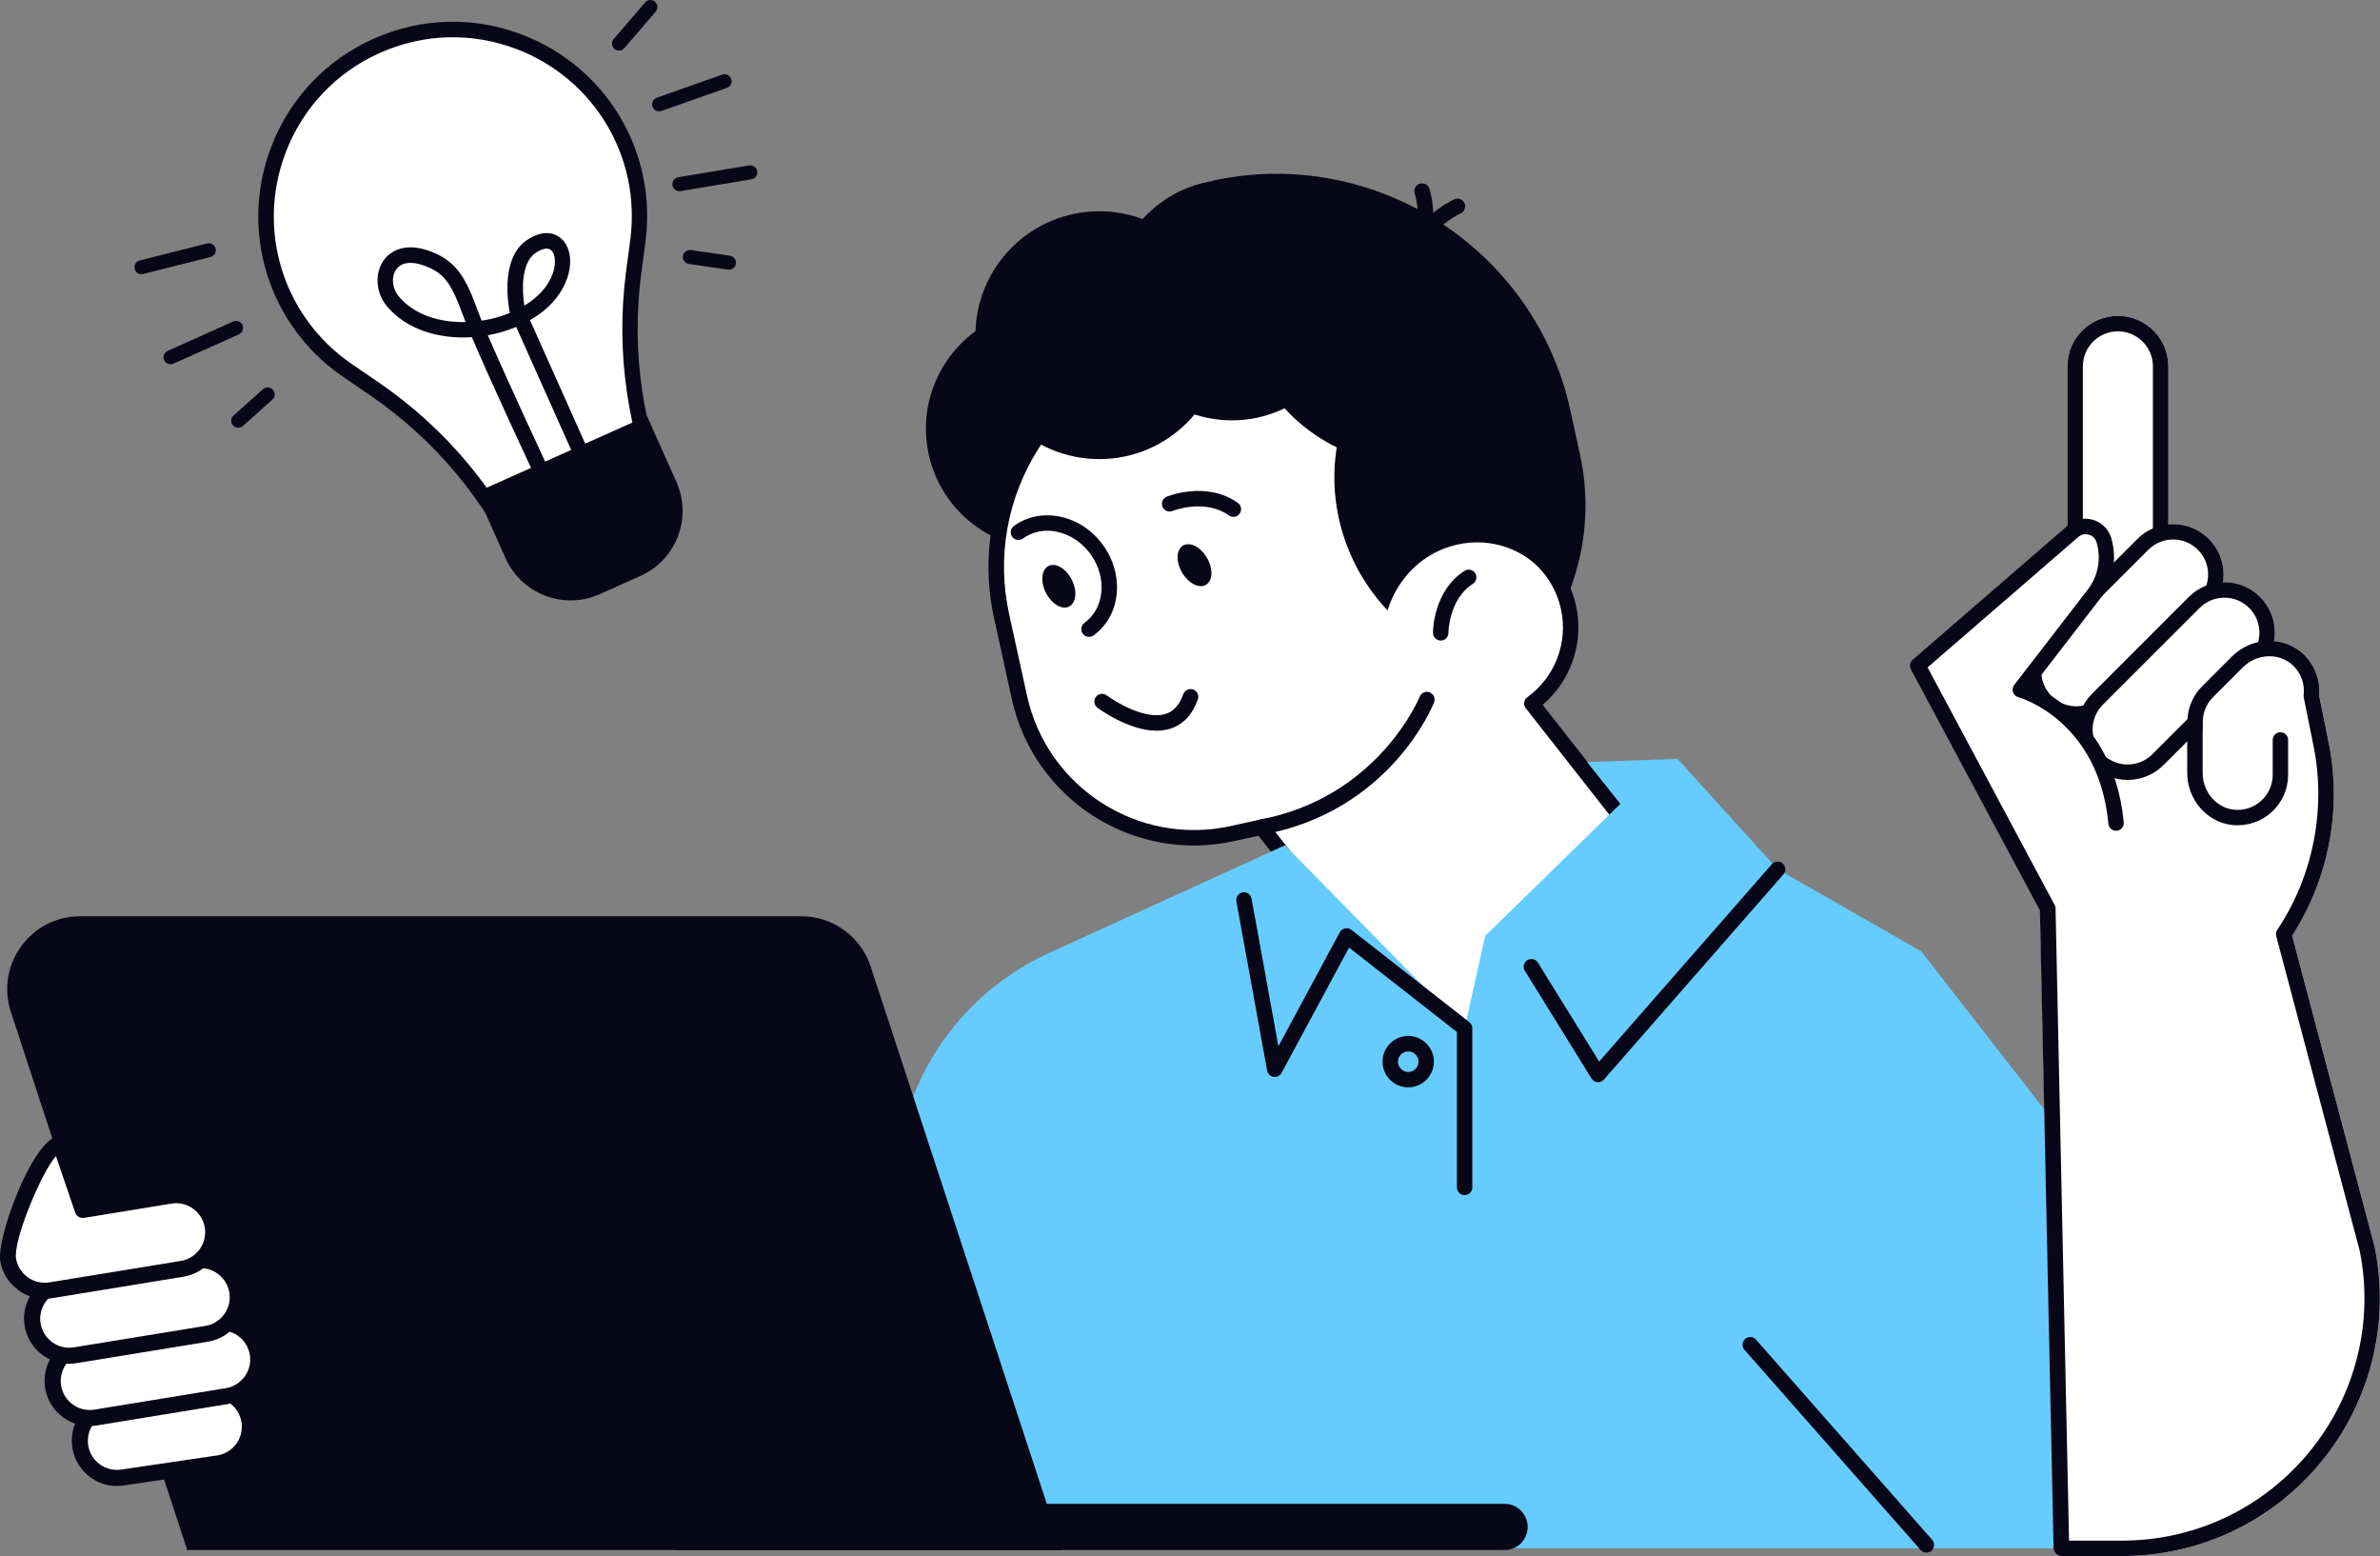 <?xml version="1.0" encoding="iso-8859-1"?>
<!-- Generator: Adobe Illustrator 27.6.1, SVG Export Plug-In . SVG Version: 6.00 Build 0)  -->
<svg version="1.1" id="Layer_1" xmlns="http://www.w3.org/2000/svg" xmlns:xlink="http://www.w3.org/1999/xlink" x="0px" y="0px"
	 viewBox="0 0 308.54 201.67" style="enable-background:new 0 0 308.54 201.67;" xml:space="preserve">
<rect x="0" y="0" width="308.54" height="201.67" fill="#808080" stroke="none"/>
<g id="Layer_2_00000154404297759262703720000015504221011083299727_">
</g>
<g id="_x3C_Layer_x3E_">
	<g>
		<g>
			<g>
				<path style="fill:#FFFFFF;" d="M67.33,5.43L67.33,5.43c10.45,3.99,16.81,14.64,15.36,25.73l-0.55,4.18
					c-1.34,10.26,0.19,20.7,4.41,30.15l0.35,0.77l-18.51,8.28l-0.35-0.77c-4.23-9.45-10.98-17.54-19.53-23.39L45.03,48
					c-9.24-6.32-12.94-18.15-8.94-28.6l0,0C40.87,6.92,54.85,0.66,67.33,5.43z"/>
				<path style="fill:#080717;" d="M68.39,75.54c0.14,0,0.28-0.03,0.41-0.09l18.51-8.28c0.5-0.23,0.73-0.82,0.5-1.32l-0.35-0.77
					c-4.15-9.28-5.65-19.52-4.33-29.61l0.55-4.18c1.52-11.6-5.06-22.62-15.99-26.8l0,0c-6.29-2.4-13.13-2.21-19.28,0.54
					c-6.14,2.75-10.85,7.72-13.25,14.01c-4.18,10.93-0.35,23.18,9.31,29.79l3.48,2.38c8.4,5.74,15.03,13.68,19.18,22.97l0.35,0.77
					c0.11,0.24,0.31,0.43,0.56,0.53C68.15,75.52,68.27,75.54,68.39,75.54z M85.58,65.76L68.9,73.22
					c-4.31-9.56-11.16-17.74-19.81-23.66l-3.48-2.38c-8.89-6.08-12.42-17.36-8.57-27.42c2.21-5.79,6.54-10.37,12.2-12.9
					s11.96-2.7,17.75-0.49l0,0c10.06,3.84,16.12,13.99,14.72,24.67l-0.55,4.18C79.8,45.62,81.33,56.17,85.58,65.76z"/>
			</g>
			<path style="fill:#080717;" d="M77.73,77.01l5.3-2.37c4.65-2.08,6.74-7.54,4.66-12.19l-3.82-8.53l-22.14,9.9l3.81,8.53
				C67.63,77,73.08,79.09,77.73,77.01z"/>
			<g>
				<path style="fill:#080717;" d="M70.25,62.28c0.14,0,0.29-0.03,0.42-0.09c0.5-0.23,0.72-0.83,0.48-1.33
					c-0.06-0.14-5.25-11.24-7.91-17.41c1.28-0.23,2.52-0.59,3.68-1.08l7.46,16.69c0.23,0.5,0.82,0.73,1.32,0.5s0.73-0.82,0.5-1.32
					l-7.49-16.75c0.62-0.36,1.2-0.75,1.74-1.18c3.49-2.83,4.23-6.89,2.74-8.92c-0.85-1.15-2.58-1.83-4.89-0.27
					c-3.65,2.46-2.28,9.06-2.22,9.34c0.01,0.03,0.02,0.06,0.03,0.09c-1.15,0.48-2.4,0.82-3.67,1.01c-0.22-0.53-0.39-0.98-0.52-1.33
					c-1.43-3.98-2.61-6.09-5.43-7.37c-4.08-1.84-6.03-0.07-6.67,0.77c-1.28,1.67-1.14,4.25,0.3,6.01c2.58,3.12,6.84,4.33,11.05,4.06
					c2.57,6.03,7.9,17.43,8.17,18C69.52,62.07,69.88,62.28,70.25,62.28z M60.36,41.74c-3.41,0.08-6.71-0.96-8.69-3.36
					c-0.86-1.04-0.97-2.59-0.26-3.52c0.75-0.99,2.31-1.05,4.26-0.16c2,0.9,2.94,2.24,4.37,6.22C60.13,41.14,60.24,41.42,60.36,41.74
					z M70.86,32.22c0.28,0,0.54,0.1,0.74,0.36c0.7,0.95,0.51,3.83-2.39,6.17c-0.38,0.31-0.79,0.6-1.23,0.86
					c-0.3-1.79-0.48-5.54,1.46-6.84C69.8,32.53,70.36,32.22,70.86,32.22z"/>
			</g>
			<g>
				<path style="fill:#080717;" d="M22.11,47.21c0.12,0,0.25-0.03,0.37-0.08l8.5-3.8c0.46-0.21,0.66-0.74,0.46-1.2
					s-0.74-0.66-1.2-0.46l-8.5,3.8c-0.46,0.21-0.66,0.74-0.46,1.2C21.43,47.01,21.76,47.21,22.11,47.21z"/>
			</g>
			<g>
				<path style="fill:#080717;" d="M18.34,35.54c0.07,0,0.15-0.01,0.22-0.03l8.73-2.2c0.49-0.12,0.78-0.62,0.66-1.1
					c-0.12-0.49-0.62-0.78-1.1-0.66l-8.73,2.2c-0.49,0.12-0.78,0.62-0.66,1.1C17.56,35.26,17.93,35.54,18.34,35.54z"/>
			</g>
			<g>
				<path style="fill:#080717;" d="M30.88,55.43c0.22,0,0.43-0.08,0.61-0.23l3.82-3.41c0.38-0.33,0.41-0.91,0.07-1.28
					c-0.33-0.38-0.91-0.41-1.28-0.07l-3.82,3.41c-0.38,0.33-0.41,0.91-0.07,1.28C30.38,55.33,30.63,55.43,30.88,55.43z"/>
			</g>
			<g>
				<path style="fill:#080717;" d="M88.08,24.78c0.05,0,0.1,0,0.15-0.01l9.18-1.53c0.5-0.08,0.83-0.55,0.75-1.05
					s-0.55-0.83-1.05-0.75l-9.18,1.53c-0.5,0.08-0.83,0.55-0.75,1.05C87.26,24.46,87.64,24.78,88.08,24.78z"/>
			</g>
			<g>
				<path style="fill:#080717;" d="M85.45,14.43c0.1,0,0.2-0.02,0.3-0.05l8.49-2.99c0.47-0.17,0.72-0.69,0.56-1.16
					c-0.17-0.47-0.69-0.72-1.16-0.56l-8.49,2.99c-0.47,0.17-0.72,0.69-0.56,1.16C84.73,14.2,85.08,14.43,85.45,14.43z"/>
			</g>
			<g>
				<path style="fill:#080717;" d="M94.5,34.95c0.45,0,0.83-0.33,0.9-0.78c0.07-0.5-0.27-0.96-0.77-1.03l-5.07-0.73
					c-0.49-0.07-0.96,0.27-1.03,0.77c-0.07,0.5,0.27,0.96,0.77,1.03l5.07,0.73C94.42,34.94,94.46,34.95,94.5,34.95z"/>
			</g>
			<g>
				<path style="fill:#080717;" d="M80.25,6.56c0.26,0,0.51-0.11,0.69-0.32l4.07-4.74c0.33-0.38,0.28-0.95-0.1-1.28
					s-0.96-0.29-1.28,0.1l-4.07,4.74c-0.33,0.38-0.28,0.96,0.1,1.28C79.82,6.48,80.04,6.56,80.25,6.56z"/>
			</g>
		</g>
		<g>
			<path style="fill:#080717;" d="M166.58,99.1l14.53-3.19c16.71-3.67,27.37-20.34,23.71-37.04l-1.26-5.76
				c-4.59-20.92-25.46-34.28-46.38-29.68l-0.33,6.11c-13.11,2.88-21.49,15.96-18.61,29.07l5.71,26.01
				C146.19,94.82,156.38,101.34,166.58,99.1z"/>
			<path style="fill:#080717;" d="M120.4,58.9c1.85,8.42,10.18,13.75,18.6,11.9c8.42-1.85,13.75-10.18,11.9-18.6
				s-10.18-13.75-18.6-11.9S118.55,50.47,120.4,58.9z"/>
			<polygon style="fill:#080717;" points="184.64,99.22 168.56,113.61 147.38,86.63 151.59,80.05 163.04,71.06 			"/>
			<g>
				<path style="fill:#FFFFFF;" d="M152.54,44.39l22.58-4.96c7.72-1.7,15.43,3.24,17.13,10.96l2.45,11.15
					c0.61,2.8,0.89,5.59,0.87,8.34c3.81,1.37,6.86,4.59,7.79,8.83c1.07,4.88-0.95,9.71-4.75,12.46l23.21,29.58
					c2.09,2.67,1.63,6.53-1.04,8.62l-4.93,3.87c-10.87,8.54-26.61,6.64-35.15-4.23l-17.13-21.82l-3.81,0.84
					c-12.44,2.73-24.86-5.21-27.59-17.66l-2.31-10.53C126.35,63.85,136.56,47.89,152.54,44.39z"/>
				<path style="fill:#080717;" d="M200.42,139.58c5.63,0,11.29-1.81,16.05-5.54l4.92-3.87c1.5-1.18,2.45-2.87,2.68-4.76
					c0.23-1.89-0.29-3.76-1.47-5.26l-22.61-28.8c3.68-3.14,5.37-8.07,4.33-12.84c-0.92-4.21-3.8-7.64-7.77-9.3
					c-0.03-2.66-0.33-5.3-0.89-7.87l-2.45-11.15c-0.88-4-3.27-7.42-6.74-9.64s-7.58-2.96-11.58-2.08l-22.58,4.96
					c-7.99,1.75-14.84,6.54-19.28,13.48s-5.92,15.16-4.17,23.16l2.31,10.53c2.86,13.01,15.77,21.28,28.78,18.42l3.2-0.7l16.74,21.33
					C185.05,136.16,192.7,139.58,200.42,139.58z M178.2,40.09c2.53,0,5.01,0.72,7.2,2.13c3.02,1.93,5.1,4.91,5.86,8.38l2.45,11.15
					c0.58,2.64,0.86,5.37,0.84,8.12c0,0.42,0.26,0.8,0.66,0.95c3.65,1.31,6.32,4.34,7.15,8.11c0.95,4.34-0.76,8.83-4.36,11.43
					c-0.22,0.16-0.37,0.4-0.4,0.67c-0.04,0.27,0.04,0.54,0.2,0.76l23.22,29.58c0.85,1.08,1.23,2.43,1.06,3.79
					c-0.16,1.36-0.85,2.58-1.93,3.43l-4.93,3.87c-10.42,8.18-25.56,6.36-33.74-4.06l-17.13-21.82c-0.24-0.3-0.63-0.44-1-0.36
					l-3.81,0.84c-11.94,2.62-23.78-4.96-26.4-16.9l-2.31-10.53c-1.64-7.47-0.26-15.16,3.9-21.65c4.15-6.49,10.56-10.97,18.03-12.61
					l0,0l22.58-4.96C176.29,40.2,177.25,40.09,178.2,40.09z"/>
			</g>
			<path style="fill:#080717;" d="M188.86,70.59c-4.4,1-7.7,4.36-8.98,8.52c-8.19-8.66-9.31-22.11-2.16-31.35
				c3.69-4.76,8.9-7.54,14.45-8.23c8.79,9.46,11.81,22.94,8.52,35.16C197.87,71.28,193.38,69.55,188.86,70.59z"/>
			<g>
				<path style="fill:#080717;" d="M186.77,83.02C186.78,83.02,186.78,83.02,186.77,83.02c0.56,0,1-0.45,1-1
					c0-0.09,0.06-4.37,3.17-6.35c0.47-0.3,0.6-0.91,0.31-1.38c-0.3-0.47-0.92-0.6-1.38-0.31c-4.07,2.59-4.1,7.82-4.1,8.05
					C185.78,82.57,186.22,83.02,186.77,83.02z"/>
			</g>
			<path style="fill:#080717;" d="M156.48,72.31c0.81,1.41,0.75,2.97-0.15,3.49s-2.28-0.21-3.1-1.61c-0.81-1.41-0.75-2.97,0.15-3.49
				S155.67,70.9,156.48,72.31z"/>
			<path style="fill:#080717;" d="M138.94,75.13c0.74,1.45,0.58,3.01-0.34,3.48s-2.27-0.33-3.01-1.78
				c-0.74-1.45-0.58-3.01,0.34-3.48C136.86,72.88,138.2,73.68,138.94,75.13z"/>
			<g>
				<path style="fill:#080717;" d="M159.9,66.99c0.31,0,0.62-0.15,0.81-0.42c0.32-0.45,0.22-1.07-0.23-1.39
					c-4.03-2.88-9.02-0.89-9.23-0.81c-0.51,0.21-0.76,0.79-0.55,1.3c0.21,0.51,0.79,0.76,1.3,0.55l0,0
					c0.04-0.02,4.19-1.65,7.31,0.58C159.5,66.93,159.7,66.99,159.9,66.99z"/>
			</g>
			<g>
				<path style="fill:#080717;" d="M149.93,94.7c0.58,0,1.15-0.07,1.71-0.24c1.7-0.51,2.93-1.8,3.65-3.82
					c0.19-0.52-0.09-1.09-0.61-1.28c-0.52-0.18-1.09,0.09-1.28,0.61c-0.5,1.4-1.26,2.25-2.34,2.57c-2.53,0.77-6.34-1.49-7.59-2.42
					c-0.44-0.33-1.07-0.24-1.4,0.2c-0.33,0.44-0.24,1.07,0.2,1.4C142.46,91.87,146.3,94.7,149.93,94.7z"/>
			</g>
			<g>
				<path style="fill:#080717;" d="M141.18,82.54c0.2,0,0.41-0.06,0.59-0.19c1.72-1.25,2.79-3.18,3-5.42
					c0.21-2.19-0.43-4.44-1.79-6.31c-1.37-1.88-3.3-3.17-5.46-3.64c-2.2-0.48-4.35-0.06-6.08,1.19c-0.45,0.33-0.54,0.95-0.22,1.4
					c0.32,0.45,0.95,0.54,1.4,0.22c1.25-0.91,2.84-1.22,4.47-0.86c1.68,0.37,3.19,1.39,4.27,2.87s1.58,3.24,1.42,4.94
					c-0.16,1.66-0.94,3.08-2.19,3.99c-0.45,0.33-0.54,0.95-0.22,1.4C140.57,82.4,140.87,82.54,141.18,82.54z"/>
			</g>
			<circle style="fill:#080717;" cx="159.7" cy="38.87" r="15.61"/>
			<ellipse style="fill:#080717;" cx="142.516" cy="43.441" rx="16.06" ry="16.06"/>
			<g>
				<path style="fill:#080717;" d="M183.27,35.2c0.53,0,0.97-0.41,1-0.94c0.25-4.41,5.03-6.58,5.08-6.6
					c0.5-0.22,0.73-0.81,0.51-1.32s-0.81-0.73-1.32-0.51c-0.24,0.11-5.95,2.67-6.27,8.32c-0.03,0.55,0.39,1.02,0.94,1.05
					C183.24,35.2,183.26,35.2,183.27,35.2z"/>
			</g>
			<g>
				<path style="fill:#080717;" d="M182.57,34.96c0.26,0,0.51-0.1,0.71-0.29c4-4,2.1-9.97,2.02-10.22
					c-0.17-0.52-0.74-0.81-1.26-0.64c-0.52,0.17-0.81,0.74-0.64,1.26l0,0c0.02,0.05,1.59,5.06-1.54,8.19
					c-0.39,0.39-0.39,1.02,0,1.41C182.06,34.86,182.32,34.96,182.57,34.96z"/>
			</g>
			<path style="fill:#080717;" d="M164.28,26.82c16.96-1.53,32.82,9.45,37.14,26.23c-3.18,3.29-7.38,5.73-12.26,6.8
				c-12.68,2.78-25.11-4.74-27.76-16.81C160.14,37.3,161.33,31.56,164.28,26.82z"/>
			<g>
				<path style="fill:#FFFFFF;" d="M184.98,90.67c0,0-5.36,13.53-21.41,16.52L184.98,90.67z"/>
				<path style="fill:#080717;" d="M163.58,108.19c0.06,0,0.12-0.01,0.18-0.02c16.4-3.06,21.93-16.57,22.15-17.14
					c0.2-0.51-0.05-1.09-0.56-1.3c-0.51-0.2-1.09,0.05-1.3,0.56c-0.05,0.13-5.38,13.05-20.66,15.91c-0.54,0.1-0.9,0.62-0.8,1.17
					C162.68,107.85,163.1,108.19,163.58,108.19z"/>
			</g>
		</g>
		<path style="fill:#66CCFF;" d="M189.87,133.27l2.66-11.97l17.54-17.13l-4.32-5.4l11.72-0.42l12.97,14.3l18.63,10.65l44.56,57.2
			l-26.38,20.17h-151.2v-46.16c0-13.34,7.79-25.45,19.92-30.99l30.62-13.97L189.87,133.27z"/>
		<g>
			<path style="fill:#080717;" d="M207.17,140.26c0.29,0,0.56-0.12,0.75-0.34l23.28-26.6c0.36-0.42,0.32-1.05-0.09-1.41
				c-0.42-0.36-1.05-0.32-1.41,0.09l-22.39,25.58l-7.93-12.82c-0.29-0.47-0.91-0.61-1.38-0.32s-0.61,0.91-0.32,1.38l8.65,13.97
				c0.17,0.27,0.45,0.44,0.77,0.47C207.11,140.26,207.14,140.26,207.17,140.26z"/>
		</g>
		<g>
			<path style="fill:#080717;" d="M189.87,154.89c0.55,0,1-0.45,1-1v-20.62c0-0.31-0.14-0.6-0.38-0.79l-15.3-11.97
				c-0.23-0.18-0.53-0.25-0.82-0.19c-0.29,0.06-0.54,0.25-0.68,0.5l-7.96,14.78l-3.48-19.14c-0.1-0.54-0.61-0.9-1.16-0.81
				c-0.54,0.1-0.9,0.62-0.81,1.16l3.99,21.95c0.08,0.42,0.41,0.74,0.83,0.81c0.41,0.07,0.83-0.14,1.04-0.51l8.75-16.25l13.98,10.94
				v20.13C188.87,154.44,189.32,154.89,189.87,154.89z"/>
		</g>
		<g>
			<path style="fill:#080717;" d="M249.73,201.22c0.23,0,0.47-0.08,0.66-0.25c0.41-0.36,0.46-1,0.09-1.41l-22.83-25.94
				c-0.36-0.41-1-0.46-1.41-0.09c-0.41,0.36-0.46,1-0.09,1.41l22.83,25.94C249.18,201.11,249.45,201.22,249.73,201.22z"/>
		</g>
		<path style="fill:#080717;" d="M24.27,200.89h113.4l-24.8-75.63c-1.27-3.88-4.9-6.51-8.98-6.51h-93.5
			c-6.43,0-10.99,6.29-8.98,12.4L24.27,200.89z"/>
		<path style="fill:#080717;" d="M197.9,196.96L197.9,196.96c0.63,1.94-0.81,3.93-2.84,3.93H87.96c-1.29,0-2.44-0.83-2.84-2.06l0,0
			c-0.63-1.94,0.81-3.93,2.84-3.93h107.1C196.35,194.9,197.49,195.73,197.9,196.96z"/>
		<g>
			<path style="fill:#080717;" d="M182.56,140.92c1.83,0,3.33-1.49,3.33-3.33c0-1.83-1.49-3.33-3.33-3.33
				c-1.83,0-3.33,1.49-3.33,3.33S180.72,140.92,182.56,140.92z M182.56,136.27c0.73,0,1.33,0.6,1.33,1.33s-0.6,1.33-1.33,1.33
				c-0.73,0-1.33-0.6-1.33-1.33C181.23,136.86,181.83,136.27,182.56,136.27z"/>
		</g>
		<g>
			<g>
				<path style="fill:#FFFFFF;" d="M28.36,189.65l-12.44,1.83c-2.62,0.43-5.09-1.35-5.52-3.97l0,0c-0.43-2.62,1.35-5.09,3.97-5.52
					l12.44-1.83c2.62-0.43,5.09,1.35,5.52,3.97l0,0C32.75,186.75,30.98,189.22,28.36,189.65z"/>
				<path style="fill:#080717;" d="M15.14,192.59c0.32,0,0.63-0.03,0.95-0.08l12.42-1.83c0.01,0,0.01,0,0.02,0
					c1.54-0.25,2.89-1.09,3.81-2.36c0.91-1.27,1.28-2.81,1.03-4.36c-0.25-1.54-1.09-2.89-2.36-3.81c-1.27-0.91-2.82-1.27-4.36-1.03
					l-12.42,1.83c-3.2,0.52-5.37,3.53-4.85,6.71c0.25,1.54,1.09,2.89,2.36,3.81C12.74,192.21,13.92,192.59,15.14,192.59z
					 M28.2,188.62l-12.43,1.83c-2.06,0.34-4-1.06-4.33-3.11s1.06-3.99,3.11-4.32l12.42-1.83c2.06-0.34,4,1.06,4.33,3.11
					c0.16,0.99-0.07,1.99-0.66,2.8C30.05,187.92,29.19,188.46,28.2,188.62z"/>
			</g>
			<g>
				<path style="fill:#FFFFFF;" d="M29.44,180.94l-17.04,2.78c-2.62,0.43-5.09-1.35-5.52-3.97l0,0c-0.43-2.62,1.35-5.09,3.97-5.52
					l17.04-2.78c2.62-0.43,5.09,1.35,5.52,3.97l0,0C33.84,178.04,32.06,180.51,29.44,180.94z"/>
				<path style="fill:#080717;" d="M11.61,184.82c0.32,0,0.63-0.03,0.95-0.08l17.04-2.78l0,0c3.18-0.52,5.35-3.53,4.83-6.71
					c-0.25-1.54-1.09-2.89-2.35-3.81c-1.27-0.91-2.82-1.27-4.36-1.03l-17.04,2.78c-3.18,0.52-5.35,3.53-4.83,6.71
					c0.25,1.54,1.09,2.89,2.36,3.81C9.22,184.44,10.4,184.82,11.61,184.82z M29.28,179.91l-17.04,2.78
					c-0.99,0.16-1.99-0.07-2.8-0.66c-0.82-0.59-1.35-1.46-1.52-2.45c-0.33-2.05,1.06-3.99,3.11-4.32l17.04-2.78
					c0.99-0.16,1.99,0.07,2.8,0.66c0.82,0.59,1.35,1.46,1.52,2.45C32.72,177.64,31.32,179.57,29.28,179.91L29.28,179.91z"/>
			</g>
			<g>
				<path style="fill:#FFFFFF;" d="M26.79,172.87l-17.04,2.78c-2.62,0.43-5.09-1.35-5.52-3.97l0,0c-0.43-2.62,1.35-5.09,3.97-5.52
					l17.04-2.78c2.62-0.43,5.09,1.35,5.52,3.97l0,0C31.19,169.97,29.41,172.44,26.79,172.87z"/>
				<path style="fill:#080717;" d="M8.97,176.75c0.31,0,0.63-0.02,0.94-0.08l17.04-2.78c3.18-0.52,5.35-3.53,4.83-6.71
					c-0.25-1.54-1.09-2.89-2.36-3.81c-1.27-0.91-2.81-1.28-4.36-1.03l-17.04,2.78c-3.18,0.52-5.35,3.53-4.83,6.71
					C3.67,174.71,6.16,176.75,8.97,176.75z M26.02,164.36c0.78,0,1.54,0.24,2.19,0.71c0.82,0.59,1.35,1.46,1.52,2.45
					c0.33,2.05-1.06,3.99-3.11,4.32l0,0l-17.04,2.78c-2.05,0.33-3.98-1.06-4.32-3.11c-0.33-2.05,1.06-3.99,3.11-4.32l17.04-2.78
					C25.62,164.38,25.82,164.36,26.02,164.36z"/>
			</g>
			<g>
				<path style="fill:#FFFFFF;" d="M23.61,164.45l-17.04,2.78c-2.62,0.43-5.09-1.35-5.52-3.97l0,0c-0.43-2.62,4.13-14.6,6.75-15.02
					l2.93,8.58l11.33-1.85c2.62-0.43,5.09,1.35,5.52,3.97l0,0C28,161.55,26.23,164.02,23.61,164.45z"/>
				<path style="fill:#080717;" d="M5.78,168.33c0.32,0,0.63-0.03,0.95-0.08l17.04-2.78c1.54-0.25,2.89-1.09,3.81-2.35
					c0.91-1.27,1.28-2.81,1.03-4.36c-0.25-1.54-1.09-2.89-2.36-3.81c-1.27-0.91-2.81-1.28-4.36-1.03l-10.46,1.7l-2.64-7.75
					c-0.16-0.48-0.66-0.77-1.15-0.69c-3.49,0.57-8.1,13.27-7.61,16.22c0.25,1.54,1.09,2.89,2.36,3.81
					C3.38,167.96,4.56,168.33,5.78,168.33z M22.84,155.94c0.78,0,1.54,0.24,2.19,0.71c0.82,0.59,1.35,1.46,1.52,2.45
					c0.33,2.05-1.06,3.98-3.11,4.32l0,0L6.4,166.2c-2.05,0.33-3.99-1.06-4.32-3.11c-0.37-2.27,3.16-10.93,5.17-13.26l2.5,7.32
					c0.16,0.48,0.65,0.77,1.15,0.69l11.33-1.85C22.43,155.96,22.64,155.94,22.84,155.94z"/>
			</g>
		</g>
		<path style="fill:#FFFFFF;" d="M247.97,85.52l20.05-17.35V47.48c0-3.61,2.94-6.54,6.54-6.54c3.61,0,6.54,2.94,6.54,6.54v20.47
			c0.2-0.02,0.41-0.03,0.62-0.03c1.75,0,3.39,0.68,4.63,1.92c1.53,1.53,2.14,3.64,1.83,5.63c1.74-0.05,3.5,0.58,4.82,1.9
			c1.24,1.24,1.92,2.88,1.92,4.63c0,0.37-0.04,0.73-0.1,1.08c1.44,0.13,2.82,0.72,3.91,1.79c1.41,1.39,2.1,3.29,1.92,5.26l1.24,6.12
			c1.73,8.58,0.01,17.66-4.74,25l10.71,40.4c1.99,9.86-0.53,19.99-6.91,27.77c-6.37,7.79-15.8,12.25-25.86,12.25h-7.84
			c-0.54,0-0.99-0.43-1-0.98l-1.77-82.67l-16.74-31.27C247.52,86.33,247.62,85.82,247.97,85.52z"/>
		<g>
			<path style="fill:#FFFFFF;" d="M269.02,80.07h11.08V47.48c0-3.06-2.48-5.54-5.54-5.54l0,0c-3.06,0-5.54,2.48-5.54,5.54V80.07z"/>
			<path style="fill:#080717;" d="M269.02,81.06h11.08c0.55,0,1-0.45,1-1V47.48c0-3.61-2.94-6.54-6.54-6.54
				c-3.61,0-6.54,2.94-6.54,6.54v32.59C268.02,80.62,268.47,81.06,269.02,81.06z M279.1,79.06h-9.08V47.48
				c0-2.5,2.04-4.54,4.54-4.54s4.54,2.04,4.54,4.54C279.1,47.48,279.1,79.06,279.1,79.06z"/>
		</g>
		<g>
			<path style="fill:#FFFFFF;" d="M265.26,90.92L265.26,90.92c2.16,2.16,5.67,2.16,7.84,0l12.54-12.54c2.16-2.16,2.16-5.67,0-7.84
				l0,0c-2.16-2.16-5.67-2.16-7.84,0l-12.55,12.54C263.09,85.25,263.09,88.76,265.26,90.92z"/>
			<path style="fill:#080717;" d="M269.18,93.54c1.68,0,3.35-0.64,4.63-1.91l12.54-12.54c2.55-2.55,2.55-6.7,0-9.25
				c-2.55-2.55-6.7-2.55-9.25,0l-12.55,12.54c-2.55,2.55-2.55,6.7,0,9.25l0,0C265.82,92.91,267.5,93.54,269.18,93.54z M281.72,69.92
				c1.16,0,2.33,0.44,3.21,1.33c1.77,1.77,1.77,4.65,0,6.42l-12.55,12.54c-1.77,1.77-4.65,1.77-6.42,0c-1.77-1.77-1.77-4.65,0-6.42
				l12.55-12.54C279.39,70.36,280.56,69.92,281.72,69.92z M265.26,90.92L265.26,90.92L265.26,90.92z"/>
		</g>
		<g>
			<path style="fill:#FFFFFF;" d="M271.91,98.46L271.91,98.46c2.16,2.16,5.67,2.16,7.84,0l12.54-12.54c2.16-2.16,2.16-5.67,0-7.84
				l0,0c-2.16-2.16-5.67-2.16-7.84,0l-12.54,12.54C269.74,92.79,269.74,96.3,271.91,98.46z"/>
			<path style="fill:#080717;" d="M275.83,101.08c1.68,0,3.35-0.64,4.63-1.91L293,86.62c2.55-2.55,2.55-6.7,0-9.25
				c-2.55-2.55-6.7-2.55-9.25,0l-12.54,12.54c-2.55,2.55-2.55,6.7,0,9.25l0,0C272.48,100.44,274.15,101.08,275.83,101.08z
				 M288.37,77.46c1.16,0,2.33,0.44,3.21,1.33c1.77,1.77,1.77,4.65,0,6.42l-12.55,12.54c-1.77,1.77-4.65,1.77-6.42,0
				s-1.77-4.65,0-6.42l12.55-12.54C286.04,77.9,287.21,77.46,288.37,77.46z M271.91,98.46L271.91,98.46L271.91,98.46z"/>
		</g>
		<g>
			<path style="fill:#FFFFFF;" d="M274.34,106.67c-1.33-14.19-12.42-17.29-12.42-17.29l9.53-12.35c1.54-1.99,2.03-4.6,1.32-7.01l0,0
				c-0.51-1.73-2.64-2.35-4-1.17l-20.15,17.42l16.85,31.48l1.77,82.91h7.84c20.48,0,35.83-18.75,31.79-38.82l-10.81-40.77l0,0
				c4.83-7.24,6.57-16.1,4.84-24.63l-1.27-6.27c0.19-1.64-0.35-3.34-1.61-4.59c-2.2-2.17-5.8-1.98-7.98,0.2l-3.88,3.88
				c-1.2,1.2-1.71,2.8-1.58,4.37c-0.02,0.21-0.04,0.42-0.04,0.63v5.5c0,2.89,2.12,5.48,5,5.75c3.31,0.32,6.09-2.28,6.09-5.52v-4.52
				L274.34,106.67z"/>
			<path style="fill:#080717;" d="M267.25,201.67h7.84c10.06,0,19.49-4.46,25.86-12.25c6.37-7.78,8.89-17.91,6.91-27.77
				l-10.71-40.39c4.75-7.34,6.48-16.42,4.74-25l-1.24-6.12c0.18-1.96-0.52-3.87-1.92-5.26c-2.55-2.51-6.76-2.42-9.39,0.21
				l-3.88,3.88c-1.32,1.32-2,3.16-1.88,5.06c-0.02,0.21-0.03,0.43-0.03,0.65v5.5c0,3.47,2.59,6.43,5.9,6.75
				c1.84,0.17,3.68-0.43,5.04-1.67c1.36-1.24,2.14-3,2.14-4.84V95.9c0-0.55-0.45-1-1-1c-0.55,0-1,0.45-1,1v4.52
				c0,1.28-0.54,2.5-1.49,3.36c-0.96,0.87-2.2,1.28-3.5,1.16c-2.3-0.22-4.09-2.31-4.09-4.76v-5.5c0-0.18,0.01-0.35,0.03-0.52
				c0.01-0.06,0.01-0.13,0-0.2c-0.11-1.34,0.36-2.65,1.29-3.58l3.88-3.88c1.85-1.85,4.8-1.94,6.57-0.2c1,0.99,1.49,2.36,1.32,3.77
				c-0.01,0.1-0.01,0.21,0.01,0.31l1.27,6.27c1.66,8.21-0.05,16.91-4.7,23.87c-0.16,0.24-0.21,0.53-0.13,0.81l10.82,40.77
				c1.85,9.21-0.51,18.73-6.51,26.05c-5.99,7.32-14.85,11.52-24.31,11.52h-6.86l-1.75-81.94c0-0.16-0.04-0.31-0.12-0.45L249.89,86.5
				l19.53-16.9c0.39-0.34,0.89-0.45,1.38-0.3c0.49,0.14,0.86,0.51,1,1c0.62,2.1,0.19,4.39-1.15,6.12l-9.53,12.35
				c-0.2,0.26-0.26,0.61-0.16,0.93s0.36,0.56,0.68,0.65c0.42,0.12,10.44,3.13,11.69,16.42c0.05,0.55,0.54,0.95,1.09,0.9
				c0.55-0.05,0.95-0.54,0.9-1.09c-0.72-7.66-4.23-12.18-7.05-14.63c-1.83-1.58-3.59-2.52-4.75-3.03l8.7-11.28
				c1.73-2.24,2.28-5.19,1.48-7.91c-0.34-1.14-1.22-2.02-2.36-2.36c-1.14-0.34-2.36-0.07-3.26,0.71l-20.14,17.43
				c-0.35,0.31-0.45,0.82-0.23,1.23l16.74,31.27l1.77,82.67C266.26,201.23,266.7,201.67,267.25,201.67z"/>
		</g>
	</g>
</g>
</svg>
